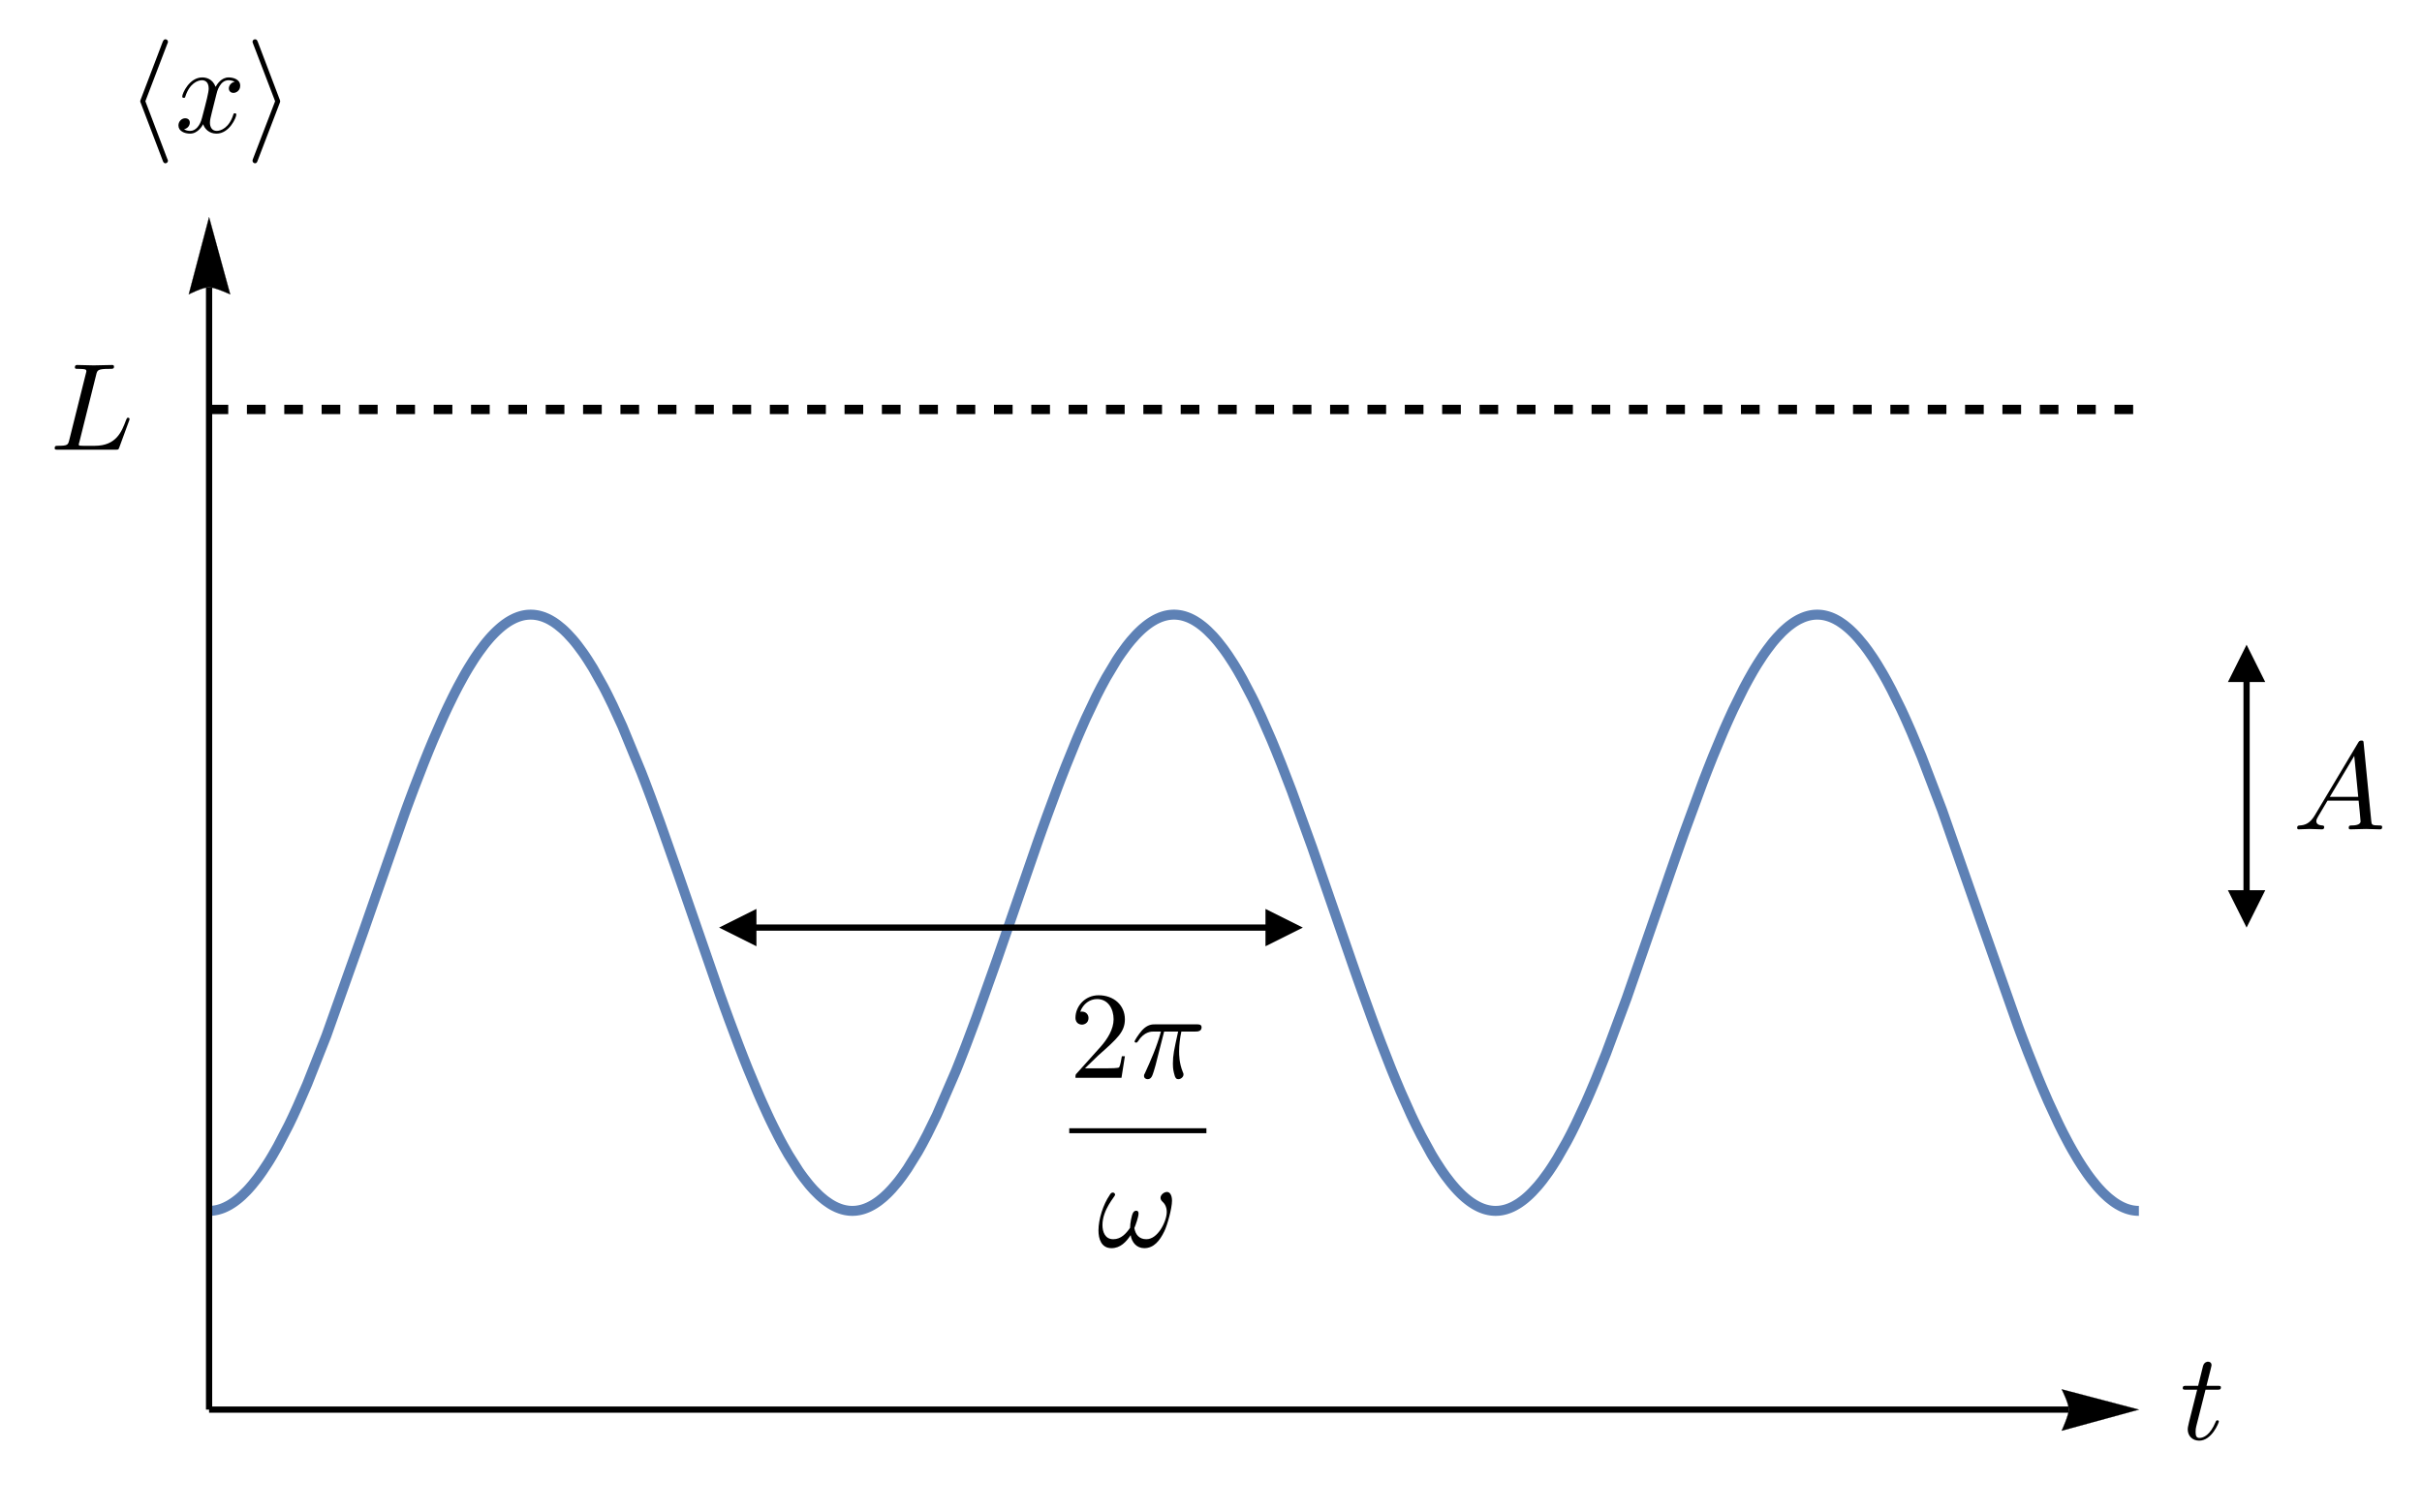 <?xml version="1.0" encoding="UTF-8"?>
<svg xmlns="http://www.w3.org/2000/svg" xmlns:xlink="http://www.w3.org/1999/xlink" width="389.066pt" height="242.973pt" viewBox="0 0 389.066 242.973" version="1.1">
<rect x="0" y="0" width="389.066" height="242.973" fill="#333333" stroke="none"/>
<defs>
<g>
<symbol overflow="visible" id="glyph0-0">
<path style="stroke:none;" d=""/>
</symbol>
<symbol overflow="visible" id="glyph0-1">
<path style="stroke:none;" d="M 7.453 -12.047 C 7.625 -12.766 7.688 -12.984 9.562 -12.984 C 10.156 -12.984 10.312 -12.984 10.312 -13.375 C 10.312 -13.609 10.094 -13.609 10 -13.609 C 9.344 -13.609 7.703 -13.547 7.047 -13.547 C 6.453 -13.547 5 -13.609 4.406 -13.609 C 4.266 -13.609 4.031 -13.609 4.031 -13.203 C 4.031 -12.984 4.203 -12.984 4.578 -12.984 C 4.625 -12.984 5 -12.984 5.344 -12.953 C 5.703 -12.906 5.875 -12.891 5.875 -12.625 C 5.875 -12.547 5.859 -12.484 5.797 -12.25 L 3.125 -1.547 C 2.922 -0.781 2.891 -0.625 1.312 -0.625 C 0.969 -0.625 0.781 -0.625 0.781 -0.219 C 0.781 0 0.953 0 1.312 0 L 10.531 0 C 11.016 0 11.031 0 11.156 -0.344 L 12.734 -4.641 C 12.812 -4.859 12.812 -4.906 12.812 -4.922 C 12.812 -5 12.75 -5.141 12.578 -5.141 C 12.391 -5.141 12.375 -5.047 12.234 -4.719 C 11.547 -2.891 10.672 -0.625 7.234 -0.625 L 5.359 -0.625 C 5.078 -0.625 5.047 -0.625 4.922 -0.641 C 4.719 -0.656 4.656 -0.672 4.656 -0.844 C 4.656 -0.891 4.656 -0.938 4.766 -1.297 Z M 7.453 -12.047 "/>
</symbol>
<symbol overflow="visible" id="glyph1-0">
<path style="stroke:none;" d=""/>
</symbol>
<symbol overflow="visible" id="glyph1-1">
<path style="stroke:none;" d="M 6.531 -14.188 C 6.641 -14.406 6.641 -14.438 6.641 -14.547 C 6.641 -14.766 6.453 -14.938 6.234 -14.938 C 6.062 -14.938 5.922 -14.844 5.781 -14.484 L 2.297 -5.344 C 2.25 -5.219 2.188 -5.094 2.188 -4.984 C 2.188 -4.922 2.188 -4.875 2.297 -4.641 L 5.781 4.5 C 5.859 4.719 5.953 4.984 6.234 4.984 C 6.453 4.984 6.641 4.797 6.641 4.578 C 6.641 4.516 6.641 4.484 6.531 4.266 L 3.016 -4.984 Z M 6.531 -14.188 "/>
</symbol>
<symbol overflow="visible" id="glyph1-2">
<path style="stroke:none;" d="M 5.438 -4.641 C 5.531 -4.875 5.531 -4.922 5.531 -4.984 C 5.531 -5.047 5.531 -5.078 5.438 -5.312 L 1.953 -14.484 C 1.828 -14.828 1.719 -14.938 1.5 -14.938 C 1.281 -14.938 1.094 -14.766 1.094 -14.547 C 1.094 -14.484 1.094 -14.438 1.188 -14.219 L 4.719 -4.984 L 1.188 4.219 C 1.094 4.438 1.094 4.484 1.094 4.578 C 1.094 4.797 1.281 4.984 1.5 4.984 C 1.75 4.984 1.828 4.781 1.906 4.578 Z M 5.438 -4.641 "/>
</symbol>
<symbol overflow="visible" id="glyph2-0">
<path style="stroke:none;" d=""/>
</symbol>
<symbol overflow="visible" id="glyph2-1">
<path style="stroke:none;" d="M 6.656 -6.016 C 6.766 -6.531 7.234 -8.359 8.625 -8.359 C 8.719 -8.359 9.203 -8.359 9.625 -8.109 C 9.062 -8.016 8.672 -7.516 8.672 -7.031 C 8.672 -6.719 8.891 -6.328 9.422 -6.328 C 9.859 -6.328 10.5 -6.688 10.5 -7.484 C 10.5 -8.531 9.328 -8.812 8.641 -8.812 C 7.484 -8.812 6.797 -7.75 6.547 -7.297 C 6.062 -8.609 4.984 -8.812 4.406 -8.812 C 2.328 -8.812 1.188 -6.234 1.188 -5.734 C 1.188 -5.531 1.391 -5.531 1.438 -5.531 C 1.594 -5.531 1.656 -5.578 1.688 -5.75 C 2.375 -7.875 3.688 -8.359 4.359 -8.359 C 4.734 -8.359 5.438 -8.188 5.438 -7.031 C 5.438 -6.422 5.094 -5.078 4.359 -2.297 C 4.047 -1.062 3.344 -0.219 2.469 -0.219 C 2.344 -0.219 1.891 -0.219 1.469 -0.484 C 1.969 -0.578 2.406 -1 2.406 -1.547 C 2.406 -2.094 1.969 -2.25 1.672 -2.25 C 1.078 -2.25 0.578 -1.734 0.578 -1.094 C 0.578 -0.172 1.578 0.219 2.453 0.219 C 3.766 0.219 4.484 -1.172 4.547 -1.297 C 4.781 -0.562 5.5 0.219 6.688 0.219 C 8.75 0.219 9.875 -2.344 9.875 -2.844 C 9.875 -3.047 9.703 -3.047 9.641 -3.047 C 9.469 -3.047 9.422 -2.969 9.391 -2.828 C 8.719 -0.703 7.375 -0.219 6.734 -0.219 C 5.953 -0.219 5.641 -0.859 5.641 -1.531 C 5.641 -1.969 5.75 -2.406 5.969 -3.281 Z M 6.656 -6.016 "/>
</symbol>
<symbol overflow="visible" id="glyph3-0">
<path style="stroke:none;" d=""/>
</symbol>
<symbol overflow="visible" id="glyph3-1">
<path style="stroke:none;" d="M 4.109 -7.969 L 5.969 -7.969 C 6.375 -7.969 6.578 -7.969 6.578 -8.359 C 6.578 -8.594 6.375 -8.594 6.016 -8.594 L 4.266 -8.594 C 4.984 -11.422 5.078 -11.812 5.078 -11.938 C 5.078 -12.266 4.844 -12.469 4.5 -12.469 C 4.438 -12.469 3.891 -12.453 3.703 -11.75 L 2.922 -8.594 L 1.062 -8.594 C 0.656 -8.594 0.453 -8.594 0.453 -8.203 C 0.453 -7.969 0.625 -7.969 1.016 -7.969 L 2.766 -7.969 C 1.328 -2.312 1.25 -1.969 1.25 -1.609 C 1.25 -0.531 2.016 0.219 3.094 0.219 C 5.125 0.219 6.25 -2.688 6.25 -2.844 C 6.25 -3.047 6.094 -3.047 6.016 -3.047 C 5.844 -3.047 5.812 -2.984 5.719 -2.766 C 4.859 -0.703 3.812 -0.219 3.125 -0.219 C 2.703 -0.219 2.516 -0.484 2.516 -1.141 C 2.516 -1.609 2.547 -1.75 2.625 -2.094 Z M 4.109 -7.969 "/>
</symbol>
<symbol overflow="visible" id="glyph4-0">
<path style="stroke:none;" d=""/>
</symbol>
<symbol overflow="visible" id="glyph4-1">
<path style="stroke:none;" d="M 2.531 -1.531 L 4.641 -3.578 C 7.75 -6.328 8.938 -7.406 8.938 -9.406 C 8.938 -11.672 7.156 -13.266 4.719 -13.266 C 2.469 -13.266 1 -11.438 1 -9.656 C 1 -8.547 1.984 -8.547 2.047 -8.547 C 2.391 -8.547 3.094 -8.781 3.094 -9.609 C 3.094 -10.125 2.734 -10.641 2.031 -10.641 C 1.875 -10.641 1.828 -10.641 1.766 -10.625 C 2.234 -11.906 3.312 -12.656 4.469 -12.656 C 6.281 -12.656 7.125 -11.031 7.125 -9.406 C 7.125 -7.812 6.141 -6.234 5.047 -5 L 1.219 -0.734 C 1 -0.516 1 -0.484 1 0 L 8.391 0 L 8.938 -3.469 L 8.453 -3.469 C 8.344 -2.875 8.203 -1.984 8.016 -1.688 C 7.875 -1.531 6.547 -1.531 6.109 -1.531 Z M 2.531 -1.531 "/>
</symbol>
<symbol overflow="visible" id="glyph5-0">
<path style="stroke:none;" d=""/>
</symbol>
<symbol overflow="visible" id="glyph5-1">
<path style="stroke:none;" d="M 5.281 -7.438 L 7.531 -7.438 C 6.875 -4.484 6.688 -3.625 6.688 -2.297 C 6.688 -1.984 6.688 -1.453 6.859 -0.781 C 7.047 0.094 7.266 0.219 7.562 0.219 C 7.969 0.219 8.391 -0.141 8.391 -0.531 C 8.391 -0.656 8.391 -0.703 8.266 -0.969 C 7.688 -2.406 7.688 -3.703 7.688 -4.266 C 7.688 -5.312 7.828 -6.391 8.047 -7.438 L 10.312 -7.438 C 10.578 -7.438 11.297 -7.438 11.297 -8.109 C 11.297 -8.594 10.875 -8.594 10.5 -8.594 L 3.828 -8.594 C 3.391 -8.594 2.625 -8.594 1.75 -7.656 C 1.062 -6.875 0.531 -5.953 0.531 -5.859 C 0.531 -5.844 0.531 -5.656 0.781 -5.656 C 0.938 -5.656 0.969 -5.734 1.094 -5.891 C 2.078 -7.438 3.234 -7.438 3.625 -7.438 L 4.766 -7.438 C 4.125 -5.016 3.047 -2.609 2.219 -0.797 C 2.047 -0.5 2.047 -0.453 2.047 -0.312 C 2.047 0.062 2.375 0.219 2.625 0.219 C 3.234 0.219 3.391 -0.344 3.625 -1.078 C 3.906 -1.984 3.906 -2.031 4.156 -3.031 Z M 5.281 -7.438 "/>
</symbol>
<symbol overflow="visible" id="glyph5-2">
<path style="stroke:none;" d="M 12.047 -7.406 C 12.047 -8.312 11.688 -8.812 11.25 -8.812 C 10.734 -8.812 10.203 -8.328 10.203 -7.875 C 10.203 -7.672 10.297 -7.453 10.5 -7.266 C 10.844 -6.969 11.203 -6.438 11.203 -5.594 C 11.203 -4.797 10.812 -3.672 10.203 -2.75 C 9.609 -1.891 8.859 -1.219 7.922 -1.219 C 6.797 -1.219 6.172 -1.938 6 -3.016 C 6.219 -3.531 6.672 -4.797 6.672 -5.359 C 6.672 -5.594 6.578 -5.797 6.312 -5.797 C 6.156 -5.797 5.938 -5.75 5.781 -5.453 C 5.562 -5.062 5.312 -3.766 5.312 -3.047 C 4.656 -2.109 3.859 -1.219 2.609 -1.219 C 1.297 -1.219 0.875 -2.391 0.875 -3.5 C 0.875 -6 2.906 -8.094 2.906 -8.344 C 2.906 -8.562 2.75 -8.719 2.531 -8.719 C 2.266 -8.719 2.125 -8.469 2.016 -8.281 C 1 -6.812 0.234 -4.438 0.234 -2.625 C 0.234 -1.25 0.703 0.219 2.328 0.219 C 3.75 0.219 4.688 -0.781 5.406 -1.875 C 5.578 -0.719 6.359 0.219 7.594 0.219 C 9.141 0.219 10.094 -1 10.812 -2.484 C 11.297 -3.469 12.047 -6.172 12.047 -7.406 Z M 12.047 -7.406 "/>
</symbol>
<symbol overflow="visible" id="glyph6-0">
<path style="stroke:none;" d=""/>
</symbol>
<symbol overflow="visible" id="glyph6-1">
<path style="stroke:none;" d="M 3.562 -2.297 C 2.766 -0.953 1.984 -0.672 1.109 -0.625 C 0.875 -0.594 0.703 -0.594 0.703 -0.219 C 0.703 -0.094 0.797 0 0.953 0 C 1.5 0 2.109 -0.062 2.672 -0.062 C 3.328 -0.062 4.031 0 4.656 0 C 4.781 0 5.047 0 5.047 -0.375 C 5.047 -0.594 4.859 -0.625 4.719 -0.625 C 4.266 -0.656 3.781 -0.812 3.781 -1.312 C 3.781 -1.547 3.906 -1.766 4.062 -2.047 L 5.578 -4.609 L 10.578 -4.609 C 10.625 -4.188 10.891 -1.469 10.891 -1.281 C 10.891 -0.672 9.859 -0.625 9.469 -0.625 C 9.188 -0.625 8.984 -0.625 8.984 -0.219 C 8.984 0 9.219 0 9.266 0 C 10.078 0 10.938 -0.062 11.75 -0.062 C 12.25 -0.062 13.5 0 14 0 C 14.125 0 14.359 0 14.359 -0.391 C 14.359 -0.625 14.172 -0.625 13.906 -0.625 C 12.672 -0.625 12.672 -0.75 12.609 -1.328 L 11.391 -13.781 C 11.359 -14.188 11.359 -14.266 11.016 -14.266 C 10.703 -14.266 10.625 -14.125 10.5 -13.922 Z M 5.953 -5.219 L 9.875 -11.797 L 10.516 -5.219 Z M 5.953 -5.219 "/>
</symbol>
</g>
<clipPath id="clip1">
  <path d="M 0 0 L 389.066 0 L 389.066 242.973 L 0 242.973 Z M 0 0 "/>
</clipPath>
<clipPath id="clip2">
  <path d="M 33.586 97.891 L 343.586 97.891 L 343.586 195.891 L 33.586 195.891 Z M 33.586 97.891 "/>
</clipPath>
<clipPath id="clip3">
  <path d="M 8.586 58 L 21 58 L 21 72.891 L 8.586 72.891 Z M 8.586 58 "/>
</clipPath>
<clipPath id="clip4">
  <path d="M 22 6 L 27 6 L 27 26.891 L 22 26.891 Z M 22 6 "/>
</clipPath>
<clipPath id="clip5">
  <path d="M 40 6 L 45.586 6 L 45.586 26.891 L 40 26.891 Z M 40 6 "/>
</clipPath>
<clipPath id="clip6">
  <path d="M 350.586 218 L 357 218 L 357 231.891 L 350.586 231.891 Z M 350.586 218 "/>
</clipPath>
<clipPath id="clip7">
  <path d="M 172 159.891 L 181 159.891 L 181 174 L 172 174 Z M 172 159.891 "/>
</clipPath>
<clipPath id="clip8">
  <path d="M 171.586 181 L 194.586 181 L 194.586 183 L 171.586 183 Z M 171.586 181 "/>
</clipPath>
<clipPath id="clip9">
  <path d="M 176 191 L 189 191 L 189 200.891 L 176 200.891 Z M 176 191 "/>
</clipPath>
<clipPath id="clip10">
  <path d="M 369 118.891 L 383 118.891 L 383 133.891 L 369 133.891 Z M 369 118.891 "/>
</clipPath>
</defs>
<g id="surface1">
<g clip-path="url(#clip1)" clip-rule="nonzero">
<rect x="0" y="0" width="389.066" height="242.973" style="fill:rgb(100%,100%,100%);fill-opacity:1;stroke:none;"/>
</g>
<g clip-path="url(#clip2)" clip-rule="nonzero">
<path style="fill:none;stroke-width:1.6;stroke-linecap:square;stroke-linejoin:miter;stroke:rgb(36.862%,50.589%,70.981%);stroke-opacity:1;stroke-miterlimit:3.25;" d="M 25 184.66 L 25.093 184.656 L 25.191 184.656 L 25.285 184.652 L 25.379 184.644 L 25.476 184.64 L 25.57 184.629 L 25.664 184.621 L 25.761 184.609 L 25.949 184.578 L 26.047 184.562 L 26.234 184.523 L 26.332 184.504 L 26.519 184.453 L 26.617 184.426 L 26.711 184.398 L 26.902 184.34 L 26.996 184.305 L 27.09 184.273 L 27.281 184.199 L 27.375 184.16 L 27.472 184.117 L 27.664 184.031 L 28.043 183.84 L 28.136 183.789 L 28.234 183.738 L 28.422 183.625 L 28.804 183.383 L 28.898 183.32 L 28.992 183.254 L 29.183 183.117 L 29.562 182.828 L 29.66 182.75 L 29.754 182.672 L 29.945 182.512 L 30.324 182.172 L 31.086 181.418 L 31.187 181.308 L 31.293 181.195 L 31.496 180.969 L 31.91 180.492 L 32.734 179.461 L 32.836 179.324 L 32.941 179.183 L 33.144 178.902 L 33.558 178.316 L 34.383 177.07 L 34.484 176.91 L 34.59 176.746 L 34.797 176.41 L 35.207 175.726 L 36.031 174.281 L 37.679 171.109 L 37.875 170.719 L 38.066 170.32 L 38.453 169.512 L 39.222 167.84 L 40.761 164.297 L 43.84 156.515 L 49.879 139.535 L 56.429 120.773 L 56.527 120.512 L 56.621 120.25 L 56.812 119.726 L 57.195 118.691 L 57.957 116.652 L 59.488 112.703 L 59.582 112.465 L 59.679 112.226 L 59.871 111.75 L 60.25 110.808 L 61.015 108.965 L 62.543 105.465 L 62.648 105.238 L 62.75 105.012 L 62.957 104.562 L 63.371 103.68 L 64.199 101.976 L 64.304 101.773 L 64.406 101.566 L 64.613 101.16 L 65.027 100.363 L 65.855 98.844 L 65.961 98.66 L 66.062 98.476 L 66.269 98.117 L 66.683 97.418 L 67.511 96.094 L 67.617 95.933 L 67.718 95.777 L 67.926 95.469 L 68.34 94.871 L 69.168 93.754 L 69.371 93.496 L 69.574 93.246 L 69.98 92.765 L 70.082 92.648 L 70.183 92.535 L 70.386 92.312 L 70.797 91.883 L 71 91.68 L 71.203 91.484 L 71.609 91.113 L 71.711 91.023 L 72.015 90.765 L 72.422 90.449 L 72.523 90.375 L 72.929 90.094 L 73.031 90.027 L 73.234 89.902 L 73.437 89.785 L 73.64 89.672 L 74.047 89.469 L 74.148 89.422 L 74.25 89.379 L 74.453 89.297 L 74.656 89.219 L 74.859 89.152 L 75.062 89.09 L 75.265 89.035 L 75.468 88.988 L 75.672 88.949 L 75.769 88.933 L 75.863 88.922 L 75.957 88.906 L 76.051 88.898 L 76.148 88.887 L 76.242 88.879 L 76.336 88.875 L 76.433 88.867 L 76.527 88.867 L 76.621 88.863 L 76.715 88.863 L 76.812 88.867 L 76.906 88.867 L 77 88.875 L 77.093 88.879 L 77.191 88.887 L 77.379 88.91 L 77.476 88.922 L 77.758 88.969 L 77.949 89.008 L 78.136 89.055 L 78.328 89.109 L 78.422 89.137 L 78.515 89.168 L 78.707 89.23 L 78.801 89.265 L 78.898 89.305 L 79.179 89.422 L 79.277 89.465 L 79.465 89.555 L 79.558 89.601 L 79.656 89.652 L 79.843 89.754 L 80.222 89.98 L 80.32 90.039 L 80.414 90.101 L 80.601 90.23 L 80.98 90.504 L 81.742 91.125 L 81.843 91.219 L 81.945 91.308 L 82.152 91.504 L 82.562 91.91 L 83.386 92.805 L 83.59 93.047 L 83.797 93.293 L 84.207 93.812 L 85.031 94.926 L 85.133 95.07 L 85.234 95.219 L 85.441 95.519 L 85.851 96.144 L 86.676 97.461 L 88.32 100.394 L 88.414 100.574 L 88.511 100.758 L 88.703 101.129 L 89.086 101.887 L 89.855 103.457 L 91.39 106.812 L 94.461 114.269 L 94.554 114.512 L 94.648 114.758 L 94.84 115.246 L 95.215 116.23 L 95.968 118.23 L 97.472 122.344 L 100.484 130.902 L 107.015 149.75 L 107.109 150.015 L 107.207 150.281 L 107.398 150.812 L 107.777 151.871 L 108.539 153.957 L 110.062 158.019 L 110.16 158.269 L 110.254 158.515 L 110.445 159.008 L 110.824 159.984 L 111.586 161.902 L 113.113 165.566 L 113.316 166.043 L 113.523 166.519 L 113.937 167.449 L 114.761 169.258 L 114.867 169.476 L 114.968 169.699 L 115.176 170.133 L 115.59 170.984 L 116.414 172.621 L 116.519 172.82 L 116.621 173.019 L 116.828 173.41 L 117.242 174.172 L 118.066 175.625 L 119.718 178.238 L 119.82 178.383 L 119.922 178.531 L 120.125 178.816 L 120.531 179.367 L 121.34 180.394 L 121.441 180.515 L 121.746 180.867 L 122.152 181.316 L 122.961 182.129 L 123.062 182.222 L 123.367 182.492 L 123.773 182.828 L 123.875 182.91 L 123.976 182.988 L 124.179 183.137 L 124.586 183.418 L 124.687 183.484 L 124.785 183.551 L 124.988 183.672 L 125.191 183.789 L 125.394 183.894 L 125.496 183.949 L 125.597 183.996 L 125.801 184.094 L 126.004 184.18 L 126.207 184.258 L 126.394 184.328 L 126.586 184.387 L 126.679 184.418 L 126.773 184.445 L 127.054 184.515 L 127.152 184.535 L 127.246 184.555 L 127.527 184.601 L 127.625 184.613 L 127.812 184.637 L 127.906 184.644 L 128 184.648 L 128.097 184.652 L 128.285 184.66 L 128.379 184.66 L 128.472 184.656 L 128.57 184.652 L 128.758 184.644 L 128.851 184.637 L 128.945 184.625 L 129.043 184.613 L 129.136 184.601 L 129.418 184.555 L 129.515 184.535 L 129.609 184.515 L 129.797 184.469 L 129.988 184.418 L 130.082 184.387 L 130.176 184.359 L 130.363 184.293 L 130.461 184.258 L 130.554 184.222 L 130.836 184.105 L 130.933 184.062 L 131.121 183.972 L 131.5 183.773 L 131.687 183.664 L 131.879 183.551 L 132.254 183.305 L 132.359 183.23 L 132.461 183.16 L 132.664 183.008 L 133.074 182.68 L 133.179 182.594 L 133.281 182.508 L 133.484 182.328 L 133.894 181.945 L 134 181.844 L 134.101 181.742 L 134.304 181.535 L 134.715 181.097 L 135.535 180.137 L 135.64 180.012 L 135.742 179.883 L 135.945 179.617 L 136.355 179.07 L 137.176 177.898 L 138.816 175.254 L 138.914 175.086 L 139.008 174.918 L 139.199 174.578 L 139.582 173.883 L 140.347 172.433 L 141.879 169.308 L 144.941 162.242 L 145.047 161.984 L 145.148 161.73 L 145.355 161.211 L 145.769 160.164 L 146.601 158.027 L 148.258 153.597 L 151.578 144.269 L 158.093 125.433 L 158.187 125.168 L 158.281 124.898 L 158.472 124.363 L 158.851 123.297 L 159.613 121.191 L 161.133 117.078 L 161.226 116.824 L 161.32 116.574 L 161.511 116.074 L 161.89 115.082 L 162.652 113.133 L 164.172 109.39 L 164.375 108.898 L 164.582 108.414 L 164.996 107.457 L 165.816 105.594 L 167.465 102.113 L 167.57 101.906 L 167.672 101.703 L 167.879 101.297 L 168.289 100.5 L 169.113 98.98 L 170.761 96.226 L 170.855 96.078 L 170.953 95.93 L 171.144 95.64 L 171.531 95.078 L 172.301 94.019 L 172.394 93.894 L 172.492 93.769 L 172.683 93.527 L 173.066 93.055 L 173.836 92.187 L 174.031 91.984 L 174.222 91.789 L 174.605 91.418 L 174.703 91.328 L 174.797 91.238 L 174.992 91.066 L 175.375 90.746 L 175.472 90.668 L 175.566 90.594 L 175.761 90.445 L 176.144 90.172 L 176.242 90.109 L 176.336 90.047 L 176.527 89.926 L 176.914 89.703 L 177.008 89.652 L 177.289 89.512 L 177.386 89.469 L 177.48 89.426 L 177.668 89.344 L 177.761 89.305 L 177.855 89.269 L 178.043 89.203 L 178.14 89.168 L 178.234 89.14 L 178.422 89.082 L 178.703 89.012 L 178.797 88.992 L 178.894 88.972 L 178.988 88.953 L 179.176 88.922 L 179.363 88.898 L 179.551 88.883 L 179.648 88.875 L 179.929 88.863 L 180.117 88.863 L 180.304 88.871 L 180.402 88.879 L 180.59 88.894 L 180.871 88.93 L 180.965 88.945 L 181.062 88.965 L 181.156 88.98 L 181.25 89 L 181.531 89.07 L 181.625 89.097 L 181.816 89.156 L 182.004 89.219 L 182.285 89.324 L 182.379 89.363 L 182.57 89.445 L 182.945 89.629 L 183.148 89.738 L 183.355 89.855 L 183.761 90.113 L 183.867 90.18 L 183.968 90.25 L 184.172 90.398 L 184.582 90.711 L 184.683 90.793 L 184.785 90.879 L 184.992 91.051 L 185.398 91.422 L 186.218 92.246 L 186.32 92.355 L 186.422 92.469 L 186.625 92.699 L 187.035 93.18 L 187.851 94.222 L 187.957 94.359 L 188.261 94.781 L 188.672 95.367 L 189.488 96.617 L 189.586 96.769 L 189.679 96.926 L 189.871 97.234 L 190.254 97.875 L 191.015 99.215 L 192.543 102.133 L 192.636 102.324 L 192.734 102.515 L 192.926 102.91 L 193.304 103.703 L 194.07 105.347 L 195.597 108.836 L 195.699 109.078 L 195.804 109.324 L 196.008 109.82 L 196.422 110.828 L 197.25 112.883 L 198.906 117.176 L 202.215 126.308 L 208.711 145.101 L 208.808 145.375 L 208.902 145.644 L 209.09 146.187 L 209.468 147.265 L 210.226 149.406 L 211.742 153.601 L 211.836 153.859 L 211.933 154.117 L 212.121 154.633 L 212.5 155.648 L 213.258 157.656 L 214.773 161.535 L 214.976 162.043 L 215.183 162.551 L 215.593 163.551 L 216.414 165.5 L 218.058 169.176 L 218.16 169.398 L 218.265 169.613 L 218.468 170.047 L 218.879 170.898 L 219.703 172.531 L 221.343 175.531 L 221.441 175.695 L 221.535 175.855 L 221.73 176.176 L 222.113 176.801 L 222.879 177.98 L 222.976 178.125 L 223.07 178.262 L 223.261 178.539 L 223.644 179.074 L 224.414 180.074 L 224.508 180.191 L 224.605 180.308 L 224.797 180.539 L 225.179 180.98 L 225.277 181.086 L 225.371 181.191 L 225.562 181.398 L 225.945 181.789 L 226.043 181.887 L 226.136 181.976 L 226.328 182.16 L 226.715 182.504 L 226.808 182.586 L 226.906 182.664 L 227.097 182.82 L 227.48 183.117 L 227.668 183.25 L 227.855 183.379 L 228.23 183.617 L 228.324 183.676 L 228.422 183.726 L 228.609 183.832 L 228.984 184.023 L 229.172 184.109 L 229.453 184.226 L 229.547 184.262 L 229.734 184.328 L 229.922 184.39 L 230.019 184.418 L 230.113 184.445 L 230.301 184.492 L 230.488 184.535 L 230.582 184.555 L 230.863 184.601 L 231.051 184.625 L 231.144 184.633 L 231.238 184.644 L 231.613 184.66 L 231.711 184.66 L 232.086 184.644 L 232.179 184.637 L 232.273 184.625 L 232.367 184.617 L 232.461 184.601 L 232.554 184.59 L 232.648 184.574 L 232.742 184.555 L 232.836 184.539 L 232.929 184.515 L 233.023 184.496 L 233.211 184.449 L 233.308 184.422 L 233.496 184.363 L 233.699 184.293 L 233.902 184.219 L 234.105 184.133 L 234.308 184.043 L 234.414 183.992 L 234.515 183.941 L 234.718 183.836 L 235.125 183.601 L 235.226 183.539 L 235.332 183.476 L 235.535 183.34 L 235.941 183.051 L 236.144 182.894 L 236.351 182.73 L 236.758 182.383 L 236.859 182.289 L 236.961 182.199 L 237.164 182.008 L 237.574 181.601 L 238.39 180.711 L 238.492 180.594 L 238.593 180.472 L 238.797 180.226 L 239.207 179.715 L 240.019 178.609 L 240.117 178.476 L 240.211 178.34 L 240.402 178.058 L 240.781 177.488 L 241.543 176.277 L 243.066 173.605 L 243.16 173.43 L 243.254 173.25 L 243.445 172.89 L 243.828 172.152 L 244.586 170.621 L 246.109 167.344 L 246.215 167.113 L 246.316 166.879 L 246.523 166.41 L 246.933 165.457 L 247.761 163.5 L 249.41 159.383 L 252.711 150.512 L 258.875 132.762 L 259.062 132.215 L 259.254 131.668 L 259.629 130.574 L 260.386 128.402 L 261.894 124.109 L 264.918 115.883 L 265.019 115.617 L 265.121 115.347 L 265.328 114.816 L 265.738 113.762 L 266.554 111.699 L 268.195 107.762 L 268.297 107.527 L 268.398 107.289 L 268.605 106.824 L 269.015 105.902 L 269.832 104.113 L 271.472 100.789 L 271.566 100.605 L 271.664 100.426 L 271.855 100.066 L 272.238 99.359 L 273 98.008 L 273.097 97.844 L 273.191 97.683 L 273.383 97.363 L 273.765 96.742 L 274.531 95.562 L 274.625 95.422 L 274.722 95.281 L 274.914 95.004 L 275.297 94.472 L 276.058 93.472 L 276.156 93.351 L 276.25 93.234 L 276.441 93.008 L 276.824 92.566 L 277.59 91.754 L 277.691 91.652 L 277.797 91.551 L 278.004 91.355 L 278.418 90.988 L 278.523 90.898 L 278.625 90.812 L 278.832 90.644 L 279.246 90.336 L 279.351 90.262 L 279.453 90.191 L 279.66 90.051 L 279.765 89.988 L 279.867 89.922 L 280.074 89.801 L 280.179 89.742 L 280.281 89.683 L 280.488 89.578 L 280.906 89.387 L 281.008 89.34 L 281.113 89.301 L 281.32 89.222 L 281.422 89.187 L 281.527 89.152 L 281.734 89.09 L 281.836 89.062 L 281.941 89.035 L 282.043 89.012 L 282.148 88.988 L 282.25 88.969 L 282.355 88.949 L 282.457 88.93 L 282.562 88.918 L 282.664 88.902 L 282.769 88.89 L 282.871 88.883 L 282.976 88.875 L 283.078 88.871 L 283.183 88.867 L 283.285 88.863 L 283.39 88.863 L 283.492 88.867 L 283.597 88.871 L 283.699 88.875 L 283.804 88.883 L 283.91 88.894 L 284.011 88.902 L 284.117 88.918 L 284.32 88.949 L 284.523 88.988 L 284.726 89.035 L 285.031 89.117 L 285.133 89.152 L 285.234 89.183 L 285.437 89.254 L 285.543 89.293 L 285.847 89.422 L 286.051 89.515 L 286.254 89.617 L 286.66 89.84 L 286.761 89.898 L 286.863 89.961 L 287.066 90.094 L 287.472 90.375 L 287.676 90.523 L 287.879 90.683 L 288.285 91.019 L 288.386 91.109 L 288.492 91.199 L 288.695 91.387 L 289.101 91.777 L 289.203 91.883 L 289.304 91.984 L 289.508 92.199 L 289.914 92.648 L 290.726 93.625 L 290.824 93.746 L 290.918 93.867 L 291.105 94.117 L 291.488 94.629 L 292.246 95.726 L 292.34 95.867 L 292.433 96.012 L 292.625 96.308 L 293.004 96.91 L 293.761 98.176 L 293.859 98.34 L 293.953 98.508 L 294.144 98.844 L 294.523 99.527 L 295.281 100.957 L 296.801 104.043 L 297.004 104.48 L 297.211 104.926 L 297.621 105.832 L 298.445 107.699 L 300.09 111.648 L 303.383 120.258 L 309.527 137.812 L 315.554 154.898 L 315.656 155.172 L 315.758 155.449 L 315.961 155.992 L 316.371 157.078 L 317.187 159.207 L 318.82 163.293 L 318.926 163.543 L 319.027 163.789 L 319.23 164.277 L 319.64 165.242 L 320.457 167.121 L 322.09 170.644 L 322.187 170.84 L 322.281 171.035 L 322.472 171.422 L 322.851 172.176 L 323.617 173.633 L 323.711 173.812 L 323.804 173.984 L 323.996 174.332 L 324.379 175.012 L 325.14 176.305 L 325.234 176.461 L 325.332 176.617 L 325.523 176.922 L 325.902 177.515 L 326.664 178.64 L 326.761 178.773 L 326.855 178.906 L 327.047 179.168 L 327.429 179.672 L 328.191 180.613 L 328.402 180.855 L 328.617 181.094 L 329.043 181.551 L 329.148 181.66 L 329.254 181.765 L 329.468 181.972 L 329.894 182.367 L 330.105 182.555 L 330.32 182.73 L 330.746 183.062 L 330.957 183.219 L 331.168 183.367 L 331.593 183.637 L 331.703 183.699 L 332.019 183.875 L 332.129 183.93 L 332.234 183.984 L 332.445 184.082 L 332.554 184.129 L 332.66 184.176 L 332.871 184.258 L 332.976 184.297 L 333.086 184.336 L 333.297 184.402 L 333.402 184.433 L 333.511 184.461 L 333.722 184.515 L 333.828 184.539 L 333.937 184.558 L 334.043 184.578 L 334.254 184.609 L 334.363 184.621 L 334.574 184.644 L 334.679 184.648 L 334.789 184.656 L 334.894 184.656 L 335 184.66 " transform="matrix(1,0,0,1,8.586,9.891)"/>
</g>
<path style="fill:none;stroke-width:1;stroke-linecap:butt;stroke-linejoin:miter;stroke:rgb(0%,0%,0%);stroke-opacity:1;stroke-miterlimit:3.25;" d="M 25 216.59 L 323.746 216.59 " transform="matrix(1,0,0,1,8.586,9.891)"/>
<path style="fill-rule:nonzero;fill:rgb(0%,0%,0%);fill-opacity:1;stroke-width:0.03;stroke-linecap:square;stroke-linejoin:miter;stroke:rgb(0%,0%,0%);stroke-opacity:1;stroke-miterlimit:3.25;" d="M 322.601 213.328 L 322.781 213.699 L 323.179 214.59 L 323.39 215.125 L 323.574 215.664 L 323.699 216.168 L 323.746 216.59 L 323.699 216.972 L 323.574 217.469 L 323.39 218.027 L 323.179 218.597 L 322.781 219.57 L 322.601 219.984 L 335 216.59 Z M 322.601 213.328 " transform="matrix(1,0,0,1,8.586,9.891)"/>
<path style="fill:none;stroke-width:1;stroke-linecap:butt;stroke-linejoin:miter;stroke:rgb(0%,0%,0%);stroke-opacity:1;stroke-miterlimit:3.25;" d="M 25 216.59 L 25 36.254 " transform="matrix(1,0,0,1,8.586,9.891)"/>
<path style="fill-rule:nonzero;fill:rgb(0%,0%,0%);fill-opacity:1;stroke-width:0.03;stroke-linecap:square;stroke-linejoin:miter;stroke:rgb(0%,0%,0%);stroke-opacity:1;stroke-miterlimit:3.25;" d="M 21.738 37.398 L 22.109 37.219 L 23 36.82 L 23.535 36.609 L 24.074 36.426 L 24.578 36.301 L 25 36.254 L 25.383 36.301 L 25.879 36.426 L 26.437 36.609 L 27.008 36.82 L 27.98 37.219 L 28.394 37.398 L 25 25 Z M 21.738 37.398 " transform="matrix(1,0,0,1,8.586,9.891)"/>
<path style="fill:none;stroke-width:1.5;stroke-linecap:butt;stroke-linejoin:miter;stroke:rgb(0%,0%,0%);stroke-opacity:1;stroke-dasharray:3,3;stroke-miterlimit:4;" d="M -0.001 0.001 L 309.842 0.001 " transform="matrix(1,0,0,1,33.666,65.784)"/>
<g clip-path="url(#clip3)" clip-rule="nonzero">
<g style="fill:rgb(0%,0%,0%);fill-opacity:1;">
  <use xlink:href="#glyph0-1" x="8" y="72.251"/>
</g>
</g>
<g clip-path="url(#clip4)" clip-rule="nonzero">
<g style="fill:rgb(0%,0%,0%);fill-opacity:1;">
  <use xlink:href="#glyph1-1" x="20.338" y="21.251"/>
</g>
</g>
<g style="fill:rgb(0%,0%,0%);fill-opacity:1;">
  <use xlink:href="#glyph2-1" x="28.086" y="21.251"/>
</g>
<g clip-path="url(#clip5)" clip-rule="nonzero">
<g style="fill:rgb(0%,0%,0%);fill-opacity:1;">
  <use xlink:href="#glyph1-2" x="39.474" y="21.251"/>
</g>
</g>
<g clip-path="url(#clip6)" clip-rule="nonzero">
<g style="fill:rgb(0%,0%,0%);fill-opacity:1;">
  <use xlink:href="#glyph3-1" x="350.182" y="231.251"/>
</g>
</g>
<g clip-path="url(#clip7)" clip-rule="nonzero">
<g style="fill:rgb(0%,0%,0%);fill-opacity:1;">
  <use xlink:href="#glyph4-1" x="171.762" y="173.175"/>
</g>
</g>
<g style="fill:rgb(0%,0%,0%);fill-opacity:1;">
  <use xlink:href="#glyph5-1" x="181.724" y="173.175"/>
</g>
<g clip-path="url(#clip8)" clip-rule="nonzero">
<path style="fill:none;stroke-width:0.398;stroke-linecap:butt;stroke-linejoin:miter;stroke:rgb(0%,0%,0%);stroke-opacity:1;stroke-miterlimit:10;" d="M -0 0 L 11.017 0 " transform="matrix(2,0,0,-2,171.762,181.673)"/>
</g>
<g clip-path="url(#clip9)" clip-rule="nonzero">
<g style="fill:rgb(0%,0%,0%);fill-opacity:1;">
  <use xlink:href="#glyph5-2" x="176.222" y="200.323"/>
</g>
</g>
<path style="fill:none;stroke-width:1;stroke-linecap:butt;stroke-linejoin:miter;stroke:rgb(0%,0%,0%);stroke-opacity:1;stroke-miterlimit:4;" d="M 5.501 -0.001 L 88.275 -0.001 " transform="matrix(1,0,0,1,115.51,149.036)"/>
<path style=" stroke:none;fill-rule:nonzero;fill:rgb(0%,0%,0%);fill-opacity:1;" d="M 203.285 152.035 L 209.285 149.035 L 203.285 146.035 Z M 203.285 152.035 "/>
<path style=" stroke:none;fill-rule:nonzero;fill:rgb(0%,0%,0%);fill-opacity:1;" d="M 121.512 146.035 L 115.512 149.035 L 121.512 152.035 Z M 121.512 146.035 "/>
<path style="fill:none;stroke-width:1;stroke-linecap:butt;stroke-linejoin:miter;stroke:rgb(0%,0%,0%);stroke-opacity:1;stroke-miterlimit:4;" d="M 5.499 -0 L 39.948 -0 " transform="matrix(0,1,-1,0,360.886,103.587)"/>
<path style=" stroke:none;fill-rule:nonzero;fill:rgb(0%,0%,0%);fill-opacity:1;" d="M 357.887 143.035 L 360.887 149.035 L 363.887 143.035 Z M 357.887 143.035 "/>
<path style=" stroke:none;fill-rule:nonzero;fill:rgb(0%,0%,0%);fill-opacity:1;" d="M 363.887 109.586 L 360.887 103.586 L 357.887 109.586 Z M 363.887 109.586 "/>
<g clip-path="url(#clip10)" clip-rule="nonzero">
<g style="fill:rgb(0%,0%,0%);fill-opacity:1;">
  <use xlink:href="#glyph6-1" x="368.308" y="133.251"/>
</g>
</g>
</g>
</svg>
